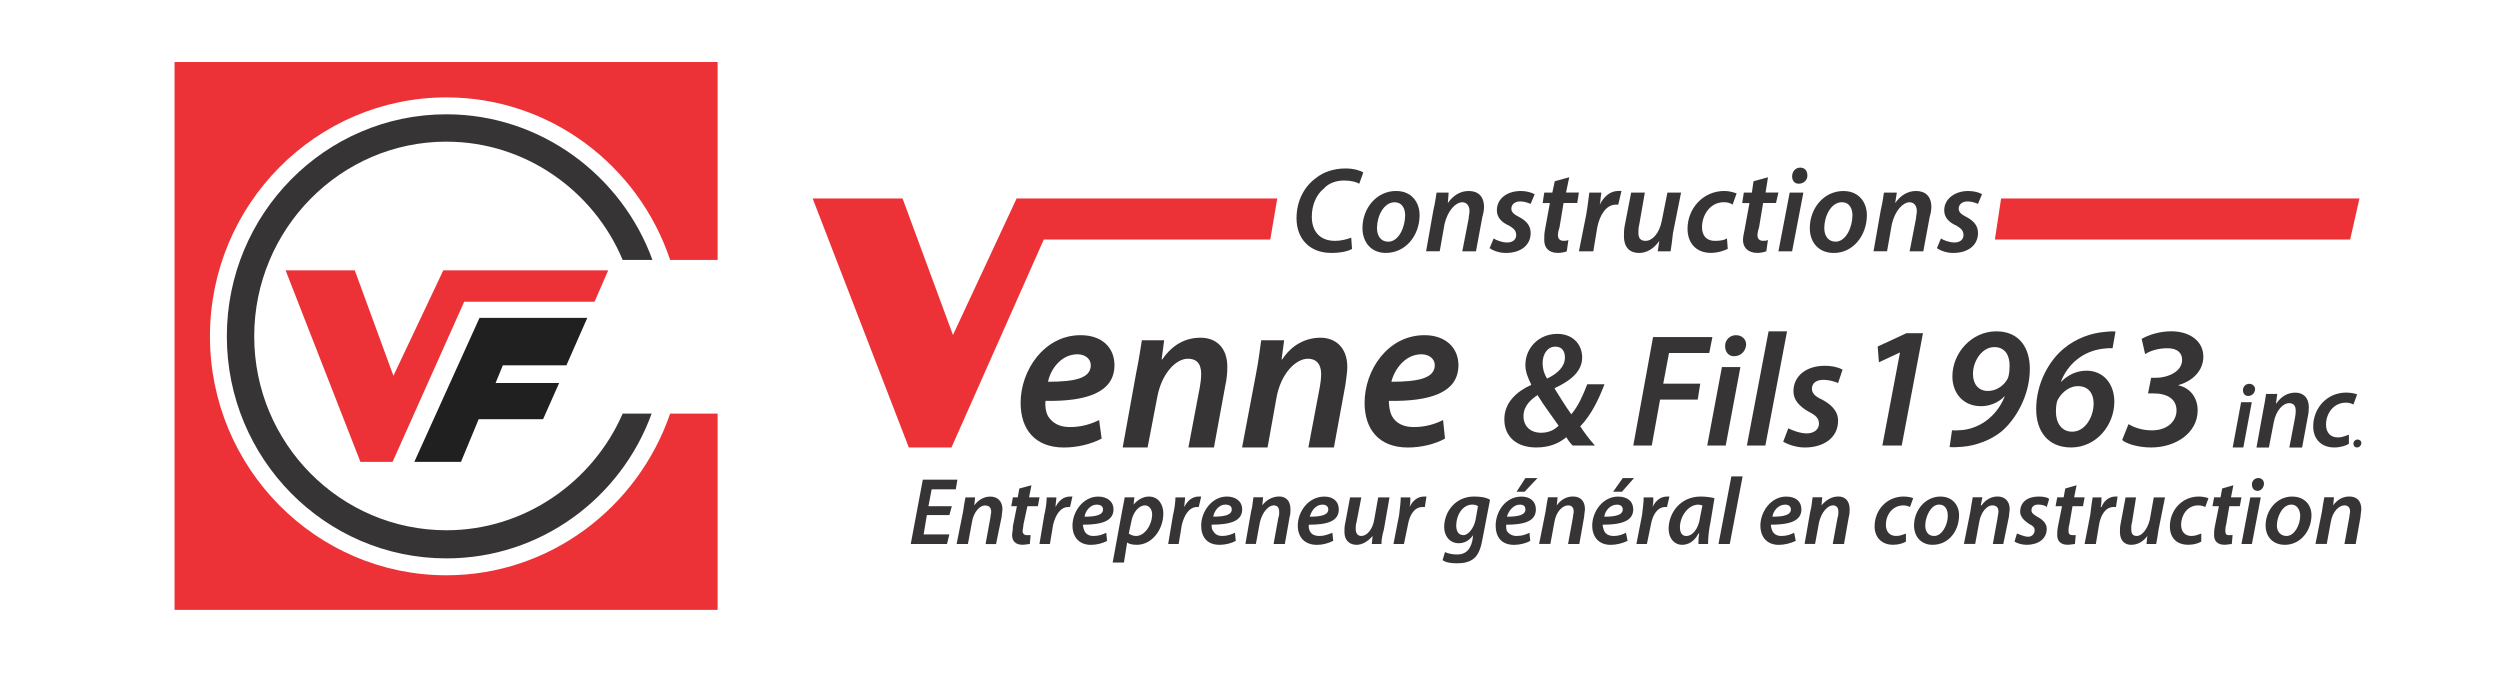 <?xml version="1.0" encoding="UTF-8"?>
<svg id="Plan_1" xmlns="http://www.w3.org/2000/svg" version="1.1" viewBox="0 0 599.1 162.55">
  <!-- Generator: Adobe Illustrator 29.4.0, SVG Export Plug-In . SVG Version: 2.1.0 Build 152)  -->
  <defs>
    <style>
      .st0 {
        fill: #212020;
      }

      .st0, .st1, .st2 {
        fill-rule: evenodd;
      }

      .st1 {
        fill: #373435;
      }

      .st2 {
        fill: #ed3237;
      }
    </style>
  </defs>
  <polygon class="st2" points="68.44 64.79 85.02 64.79 94.28 90.05 106.23 64.79 145.75 64.79 142.48 72.31 111.24 72.31 94.08 110.68 86.37 110.68 68.44 64.79"/>
  <polygon class="st0" points="99.29 110.68 114.91 76.17 140.74 76.17 135.73 87.55 120.5 87.55 118.76 91.79 133.99 91.79 130.14 100.46 114.71 100.46 110.47 110.68 99.29 110.68"/>
  <path class="st2" d="M41.83,14.86h130.14v47.43h-11.38c-7.52-22.56-28.73-38.95-53.6-38.95-31.23,0-56.68,25.64-56.68,57.26s25.45,57.26,56.68,57.26c24.68,0,45.89-16.2,53.6-38.75h11.38v47.04H41.83V14.86Z"/>
  <path class="st1" d="M107,33.95c18.89,0,35.28,11.76,42.22,28.34h7.13c-7.33-20.24-26.8-34.9-49.36-34.9-29.11,0-52.63,23.91-52.63,53.21s23.52,53.21,52.63,53.21c22.56,0,41.84-14.46,49.17-34.7h-6.94c-7.13,16.39-23.52,27.96-42.22,27.96-25.45,0-46.08-20.82-46.08-46.47s20.63-46.66,46.08-46.66Z"/>
  <path class="st1" d="M228.08,121.31h-5.59l.77-4.05h5.78l.39-2.31h-8.29l-2.89,15.42h8.68l.58-2.31h-6.17l.77-4.63h5.4l.58-2.12h0ZM231.94,130.37h-2.7l1.54-7.71c.19-1.35.39-2.51.58-3.47h2.31l-.19,1.93c.96-1.35,2.31-2.12,3.86-2.12s2.89.96,2.89,3.08c0,.39-.19,1.16-.19,1.74l-1.35,6.56h-2.51l1.16-6.36c0-.39.19-.97.19-1.35,0-.96-.39-1.54-1.54-1.54s-2.7,1.54-3.08,4.05l-.96,5.21h0ZM244.28,117.06h0l-.39,2.12h-1.16l-.39,2.12h1.35l-.96,4.82c0,.96-.19,1.54-.19,2.12,0,1.35.77,2.31,2.51,2.31.58,0,1.35-.19,1.74-.19l.19-2.12h-.96c-.58,0-.96-.39-.96-.96,0-.38.19-.96.19-1.54l.96-4.44h2.51l.39-2.12h-2.51l.58-2.89-2.89.77h0ZM251.6,130.37h-2.51l1.16-6.94c.39-1.54.58-3.28.58-4.24h2.31c0,.77-.19,1.54-.19,2.31.77-1.54,1.93-2.51,3.47-2.51h.58l-.58,2.51h-.39c-1.93,0-3.09,1.93-3.66,4.24l-.77,4.63h0ZM265.1,127.67h0c-.77.39-1.74.77-3.08.77-.96,0-1.74-.39-2.12-1.16-.19-.38-.39-1.16-.39-1.54,4.24,0,7.33-.77,7.33-3.66,0-1.93-1.54-3.08-3.66-3.08-3.66,0-6.17,3.66-6.17,6.94,0,2.7,1.54,4.63,4.43,4.63,1.35,0,2.89-.39,3.86-.96l-.19-1.93h0ZM264.33,122.08h0c0,1.35-1.74,1.74-4.43,1.74.19-1.35,1.35-2.89,2.89-2.89.96,0,1.54.39,1.54,1.16h0ZM269.34,134.8h-2.7l2.12-11.57c.19-1.16.58-2.89.77-4.05h2.31l-.19,1.74c.96-1.16,2.31-1.93,3.66-1.93,2.31,0,3.47,1.93,3.47,4.05,0,3.86-2.7,7.52-6.36,7.52-.96,0-1.93-.19-2.31-.58l-.77,4.82h0ZM271.08,125.16h0l-.58,2.7c.58.39,1.16.58,1.74.58,2.12,0,3.86-2.7,3.86-5.21,0-.96-.58-2.12-1.74-2.12-1.35,0-2.89,1.54-3.28,4.05h0ZM282.45,130.37h0l.77-4.63c.58-2.31,1.74-4.24,3.66-4.24h.39l.58-2.51h-.58c-1.54,0-2.7.96-3.47,2.51,0-.77.19-1.54.19-2.31h-2.31c0,.97-.19,2.7-.58,4.24l-1.16,6.94h2.51ZM295.95,127.67h0l.19,1.93c-.96.58-2.51.96-3.86.96-3.08,0-4.43-1.93-4.43-4.63,0-3.28,2.51-6.94,6.17-6.94,2.12,0,3.66,1.16,3.66,3.08,0,2.89-3.08,3.66-7.33,3.66,0,.39,0,1.16.39,1.54.39.77,1.16,1.16,2.12,1.16,1.35,0,2.31-.39,3.08-.77h0ZM295.18,122.08h0c0-.77-.58-1.16-1.54-1.16-1.54,0-2.7,1.54-2.89,2.89,2.7,0,4.43-.39,4.43-1.74h0ZM300.96,130.37h0l.96-5.21c.58-2.5,2.12-4.05,3.28-4.05.96,0,1.35.58,1.35,1.54,0,.38,0,.96-.19,1.35l-1.16,6.36h2.7l1.16-6.56c.19-.58.19-1.35.19-1.74,0-2.12-1.16-3.08-2.7-3.08s-3.08.77-4.05,2.12l.19-1.93h-2.31c-.19.97-.19,2.12-.58,3.47l-1.35,7.71h2.51ZM319.28,127.67h0c-.96.39-1.93.77-3.08.77s-1.93-.39-2.31-1.16c-.19-.38-.38-1.16-.19-1.54,4.24,0,7.13-.77,7.13-3.66,0-1.93-1.35-3.08-3.47-3.08-3.86,0-6.36,3.66-6.36,6.94,0,2.7,1.54,4.63,4.63,4.63,1.35,0,2.7-.39,3.86-.96l-.19-1.93h0ZM318.31,122.08h0c0,1.35-1.74,1.74-4.44,1.74.39-1.35,1.35-2.89,3.09-2.89.77,0,1.35.39,1.35,1.16h0ZM330.27,119.18h0l-.96,5.4c-.39,2.31-1.74,3.86-3.08,3.86-.96,0-1.35-.77-1.35-1.73,0-.39,0-.96.19-1.54l1.16-5.98h-2.7l-1.16,6.17c-.19.77-.19,1.54-.19,2.12,0,2.12,1.35,3.08,2.89,3.08,1.35,0,2.7-.77,3.86-2.12l-.19,1.93h2.31c0-.96.19-2.12.58-3.47l1.35-7.71h-2.7ZM336.44,130.37h0l.96-4.63c.39-2.31,1.54-4.24,3.47-4.24h.58l.39-2.51h-.58c-1.54,0-2.7.96-3.47,2.51.19-.77.19-1.54.19-2.31h-2.31c0,.97-.19,2.7-.39,4.24l-1.35,6.94h2.51ZM345.69,134.22h0c.77.58,1.93.77,3.47.77,1.35,0,2.89-.19,4.05-1.16,1.16-.96,1.74-2.7,2.12-5.01l1.74-9.06c-.96-.58-2.31-.77-3.86-.77-4.43,0-7.13,3.66-7.13,7.33,0,2.12,1.35,3.86,3.47,3.86,1.35,0,2.51-.58,3.47-1.93l-.19,1.35c-.58,2.51-1.93,3.28-3.66,3.28-.96,0-2.12-.19-2.89-.58l-.58,1.93h0ZM353.6,124.58h0c-.38,1.93-1.73,3.66-2.89,3.66-1.35,0-1.74-1.16-1.74-2.31,0-2.51,1.54-5.01,3.86-5.01.58,0,1.16.19,1.35.39l-.58,3.28h0ZM366.51,127.67h0c-.77.39-1.73.77-3.08.77-.96,0-1.73-.39-2.31-1.16-.19-.38-.19-1.16-.19-1.54,4.24,0,7.13-.77,7.13-3.66,0-1.93-1.35-3.08-3.47-3.08-3.86,0-6.17,3.66-6.17,6.94,0,2.7,1.35,4.63,4.43,4.63,1.35,0,2.89-.39,3.86-.96l-.19-1.93h0ZM365.55,122.08h0c0,1.35-1.73,1.74-4.44,1.74.39-1.35,1.54-2.89,3.08-2.89.97,0,1.35.39,1.35,1.16h0ZM365.55,114.56h0l-2.12,3.28h1.93l3.09-3.28h-2.89ZM371.53,130.37h0l.96-5.21c.39-2.5,1.93-4.05,3.28-4.05.96,0,1.35.58,1.35,1.54,0,.38-.19.96-.19,1.35l-1.16,6.36h2.7l1.16-6.56c0-.58.19-1.35.19-1.74,0-2.12-1.16-3.08-2.89-3.08-1.54,0-2.89.77-3.86,2.12l.19-1.93h-2.31c-.19.97-.39,2.12-.58,3.47l-1.54,7.71h2.7ZM389.65,127.67h0c-.77.39-1.73.77-2.89.77s-1.93-.39-2.31-1.16c-.19-.38-.39-1.16-.39-1.54,4.24,0,7.33-.77,7.33-3.66,0-1.93-1.35-3.08-3.66-3.08-3.66,0-6.17,3.66-6.17,6.94,0,2.7,1.54,4.63,4.43,4.63,1.35,0,2.89-.39,4.05-.96l-.39-1.93h0ZM388.88,122.08h0c0,1.35-1.74,1.74-4.44,1.74.19-1.35,1.35-2.89,3.09-2.89.77,0,1.35.39,1.35,1.16h0ZM388.88,114.56h0l-2.31,3.28h2.12l2.89-3.28h-2.7ZM394.66,130.37h0l.96-4.63c.39-2.31,1.54-4.24,3.47-4.24h.39l.58-2.51h-.58c-1.54,0-2.7.96-3.47,2.51.19-.77.19-1.54.19-2.31h-2.31c0,.97-.19,2.7-.39,4.24l-1.35,6.94h2.51ZM409.32,130.37h-2.31c0-.77,0-1.54.19-2.51h-.19c-.96,1.93-2.51,2.7-3.86,2.7-1.93,0-3.28-1.54-3.28-3.86,0-3.66,2.7-7.71,7.71-7.71,1.16,0,2.51.19,3.28.39l-.96,5.78c-.39,1.74-.58,3.86-.58,5.21h0ZM407.39,124.01h0l.58-2.89c-.19,0-.58-.19-.96-.19-2.51,0-4.43,2.89-4.43,5.4,0,1.16.39,2.12,1.54,2.12,1.35,0,2.89-1.54,3.28-4.43h0ZM414.52,130.37h0l3.08-16.2h-2.7l-3.08,16.2h2.7ZM429.95,127.67h0c-.77.39-1.74.77-3.08.77-.96,0-1.73-.39-2.12-1.16-.19-.38-.39-1.16-.39-1.54,4.24,0,7.33-.77,7.33-3.66,0-1.93-1.35-3.08-3.66-3.08-3.66,0-6.17,3.66-6.17,6.94,0,2.7,1.54,4.63,4.43,4.63,1.35,0,2.89-.39,4.05-.96l-.39-1.93h0ZM429.17,122.08h0c0,1.35-1.74,1.74-4.43,1.74.19-1.35,1.35-2.89,3.08-2.89.77,0,1.35.39,1.35,1.16h0ZM434.96,130.37h0l.96-5.21c.58-2.5,2.12-4.05,3.28-4.05.96,0,1.35.58,1.35,1.54,0,.38,0,.96-.19,1.35l-1.16,6.36h2.7l1.16-6.56c.19-.58.19-1.35.19-1.74,0-2.12-1.16-3.08-2.7-3.08s-2.89.77-4.05,2.12l.19-1.93h-2.31c-.19.97-.19,2.12-.58,3.47l-1.35,7.71h2.51ZM456.75,127.86h0c-.58.19-1.35.58-2.31.58-1.54,0-2.51-.96-2.51-2.7,0-2.31,1.54-4.63,4.24-4.63.58,0,1.16.19,1.54.39l.77-2.12c-.38-.19-1.35-.39-2.31-.39-4.05,0-6.94,3.28-6.94,7.13,0,2.7,1.74,4.43,4.43,4.43,1.35,0,2.51-.39,3.08-.77v-1.93h0ZM465.04,118.99h0c-3.66,0-6.36,3.28-6.36,6.94,0,2.7,1.74,4.63,4.43,4.63,3.86,0,6.36-3.28,6.36-7.13,0-2.31-1.54-4.43-4.44-4.43h0ZM464.65,120.92h0c1.74,0,2.12,1.54,2.12,2.7,0,2.12-1.35,4.82-3.28,4.82-1.35,0-2.12-.96-2.12-2.51,0-2.12,1.35-5.01,3.28-5.01h0ZM473.33,130.37h0l.96-5.21c.39-2.5,1.93-4.05,3.08-4.05s1.54.58,1.54,1.54c0,.38-.19.96-.19,1.35l-1.16,6.36h2.51l1.35-6.56c0-.58.19-1.35.19-1.74,0-2.12-1.35-3.08-2.89-3.08s-2.89.77-3.86,2.12h-.19l.39-1.93h-2.31c-.19.97-.39,2.12-.58,3.47l-1.54,7.71h2.7ZM482.77,129.79h0c.58.39,1.74.77,2.89.77,2.7,0,4.82-1.35,4.82-3.86,0-1.35-1.16-2.31-2.31-2.89-.97-.58-1.35-.96-1.35-1.54,0-.77.58-1.35,1.54-1.35s1.74.19,2.12.58l.58-1.93c-.39-.39-1.35-.58-2.51-.58-2.7,0-4.44,1.35-4.44,3.66,0,1.16.96,2.12,2.12,2.89,1.16.58,1.35.96,1.35,1.54,0,.77-.58,1.54-1.54,1.54s-2.12-.58-2.7-.77l-.58,1.93h0ZM494.92,117.06h0l-.39,2.12h-1.54l-.39,2.12h1.54l-.96,4.82c-.19.96-.19,1.54-.19,2.12,0,1.35.77,2.31,2.51,2.31.58,0,1.35-.19,1.74-.19l.19-2.12h-.77c-.77,0-.96-.39-.96-.96,0-.38,0-.96.19-1.54l.77-4.44h2.51l.39-2.12h-2.51l.58-2.89-2.7.77h0ZM502.25,130.37h-2.7l1.35-6.94c.19-1.54.39-3.28.58-4.24h2.12c0,.77,0,1.54-.19,2.31h.19c.58-1.54,1.93-2.51,3.28-2.51h.58l-.39,2.51h-.58c-1.93,0-3.08,1.93-3.47,4.24l-.77,4.63h0ZM516.13,119.18h0l-.96,5.4c-.58,2.31-1.93,3.86-3.09,3.86s-1.35-.77-1.35-1.73c0-.39,0-.96.19-1.54l.96-5.98h-2.51l-1.16,6.17c-.19.77-.19,1.54-.19,2.12,0,2.12,1.16,3.08,2.7,3.08s2.89-.77,3.86-2.12l-.19,1.93h2.31c.19-.96.39-2.12.58-3.47l1.54-7.71h-2.7ZM527.5,127.86h0c-.58.19-1.35.58-2.31.58-1.54,0-2.51-.96-2.51-2.7,0-2.31,1.54-4.63,4.05-4.63.77,0,1.35.19,1.74.39l.77-2.12c-.58-.19-1.35-.39-2.31-.39-4.05,0-6.94,3.28-6.94,7.13,0,2.7,1.54,4.43,4.43,4.43,1.35,0,2.51-.39,3.09-.77v-1.93h0ZM532.52,117.06h0l-.39,2.12h-1.54l-.39,2.12h1.54l-.97,4.82c-.19.96-.19,1.54-.19,2.12,0,1.35.77,2.31,2.51,2.31.58,0,1.35-.19,1.74-.19l.19-2.12h-.97c-.58,0-.77-.39-.77-.96,0-.38,0-.96.19-1.54l.77-4.44h2.51l.39-2.12h-2.51l.58-2.89-2.7.77h0ZM539.65,130.37h-2.51l2.12-11.18h2.51l-2.12,11.18h0ZM541,117.64h0c.77,0,1.54-.77,1.54-1.74,0-.77-.58-1.35-1.35-1.35s-1.54.58-1.54,1.54.58,1.54,1.35,1.54h0ZM549.29,118.99h0c-3.66,0-6.36,3.28-6.36,6.94,0,2.7,1.74,4.63,4.63,4.63,3.66,0,6.36-3.28,6.36-7.13,0-2.31-1.54-4.43-4.63-4.43h0ZM549.1,120.92h0c1.54,0,2.12,1.54,2.12,2.7,0,2.12-1.35,4.82-3.28,4.82-1.35,0-2.31-.96-2.31-2.51,0-2.12,1.35-5.01,3.47-5.01h0ZM557.58,130.37h0l.96-5.21c.39-2.5,1.93-4.05,3.28-4.05.96,0,1.35.58,1.35,1.54,0,.38-.19.96-.19,1.35l-1.16,6.36h2.7l1.16-6.56c0-.58.19-1.35.19-1.74,0-2.12-1.16-3.08-2.89-3.08-1.54,0-2.89.77-3.86,2.12l.19-1.93h-2.31c-.19.97-.38,2.12-.58,3.47l-1.54,7.71h2.7Z"/>
  <path class="st1" d="M323.81,56.95c-.96.39-2.51.77-3.86.77-3.86,0-5.59-2.51-5.59-5.78,0-2.89,1.16-5.4,2.89-6.75,1.16-1.35,3.09-1.93,4.82-1.93s3.08.39,3.66.77l.97-2.7c-.58-.39-2.12-.96-4.24-.96-2.7,0-5.21.77-7.13,2.31-2.89,2.12-4.63,5.59-4.63,9.64,0,5.01,3.28,8.29,8.29,8.29,2.31,0,4.05-.39,5.01-.96l-.19-2.7h0ZM334.6,45.77h0c3.66,0,5.59,2.7,5.59,5.78,0,4.82-3.28,9.06-8.1,9.06-3.47,0-5.59-2.51-5.59-5.98,0-4.63,3.28-8.87,8.1-8.87h0ZM334.22,48.47h0c-2.7,0-4.24,3.47-4.24,6.17,0,1.93.96,3.28,2.7,3.28,2.51,0,4.05-3.47,4.05-6.36,0-1.35-.58-3.08-2.51-3.08h0ZM345.01,60.23h0l1.16-6.55c.77-3.28,2.7-5.21,4.24-5.21,1.16,0,1.74.96,1.74,2.12,0,.58-.19,1.16-.19,1.74l-1.54,7.9h3.28l1.54-8.29c.19-.58.39-1.54.39-2.31,0-2.7-1.54-3.86-3.66-3.86-1.93,0-3.66.96-5.01,2.89l.19-2.51h-2.89c-.19,1.16-.39,2.7-.77,4.24l-1.74,9.83h3.28ZM356.97,59.46h0c.77.58,2.31,1.16,3.86,1.16,3.47,0,5.98-1.73,5.98-4.82,0-1.93-1.35-3.08-2.89-3.86-1.16-.58-1.74-1.16-1.74-1.93,0-.96.77-1.74,2.12-1.74,1.16,0,1.93.39,2.51.58l.96-2.31c-.77-.39-1.93-.77-3.28-.77-3.47,0-5.78,1.93-5.78,4.63,0,1.74,1.16,2.89,2.89,3.66,1.35.77,1.74,1.35,1.74,2.31s-.77,1.74-2.12,1.74-2.7-.58-3.28-.96l-.97,2.31h0ZM372.58,43.45h0l-.58,2.7h-1.93l-.39,2.51h1.73l-1.16,6.36c-.19.96-.19,1.73-.19,2.51,0,1.74.96,3.08,3.28,3.08.77,0,1.73-.19,2.12-.39l.39-2.7c-.39.19-.77.19-1.16.19-.96,0-1.35-.58-1.35-1.35,0-.58.19-1.35.39-1.93l.96-5.78h3.28l.39-2.51h-3.08l.77-3.66-3.47.96h0ZM381.84,60.23h-3.47l1.73-8.68c.39-2.12.58-4.24.77-5.4h2.89c-.19.96-.19,1.93-.39,2.89.96-1.93,2.51-3.28,4.43-3.28h.77l-.77,3.28h-.58c-2.31,0-3.86,2.51-4.44,5.4l-.96,5.78h0ZM399.58,46.15h0l-1.35,6.75c-.58,3.08-2.31,4.82-3.86,4.82-1.35,0-1.74-.77-1.74-1.93,0-.58,0-1.35.19-1.93l1.35-7.71h-3.28l-1.54,7.91c-.19.96-.19,1.74-.19,2.51,0,2.89,1.54,4.05,3.66,4.05,1.74,0,3.47-.96,4.82-2.89l-.38,2.5h3.08c.19-1.16.39-2.7.58-4.43l1.93-9.64h-3.28ZM413.84,57.14h0c-.58.39-1.54.58-2.89.58-1.93,0-3.08-1.16-3.08-3.28,0-2.89,1.93-5.98,5.21-5.98.96,0,1.54.19,2.12.58l.96-2.7c-.58-.19-1.74-.58-2.89-.58-5.21,0-8.87,4.24-8.87,9.06,0,3.47,2.12,5.78,5.59,5.78,1.74,0,3.28-.58,4.05-.96l-.19-2.51h0ZM420.21,43.45h0l-.39,2.7h-1.93l-.39,2.51h1.74l-1.16,6.36c-.19.96-.39,1.73-.39,2.51,0,1.74,1.16,3.08,3.47,3.08.77,0,1.54-.19,2.12-.39l.39-2.7c-.39.19-.77.19-1.16.19-.96,0-1.35-.58-1.35-1.35,0-.58.19-1.35.39-1.93l.96-5.78h3.09l.58-2.51h-3.08l.58-3.66-3.47.96h0ZM429.46,60.23h-3.28l2.7-14.07h3.28l-2.7,14.07h0ZM431,44.03h0c1.16,0,2.12-.77,2.12-1.93s-.58-1.93-1.73-1.93-1.93.96-1.93,2.12c0,.96.58,1.73,1.54,1.73h0ZM441.8,45.77h0c-4.82,0-8.1,4.24-8.1,8.87,0,3.47,2.12,5.98,5.78,5.98,4.63,0,7.9-4.24,7.9-9.06,0-3.08-1.93-5.78-5.59-5.78h0ZM441.41,48.47h0c1.93,0,2.51,1.74,2.51,3.08,0,2.89-1.54,6.36-4.05,6.36-1.74,0-2.7-1.35-2.7-3.28,0-2.7,1.54-6.17,4.24-6.17h0ZM452.21,60.23h0l1.16-6.55c.77-3.28,2.7-5.21,4.24-5.21,1.16,0,1.74.96,1.74,2.12,0,.58-.19,1.16-.19,1.74l-1.54,7.9h3.28l1.54-8.29c.19-.58.39-1.54.39-2.31,0-2.7-1.54-3.86-3.66-3.86-1.93,0-3.66.96-5.01,2.89l.39-2.51h-3.08c-.19,1.16-.39,2.7-.77,4.24l-1.73,9.83h3.28ZM464.17,59.46h0c.77.58,2.31,1.16,3.86,1.16,3.47,0,5.98-1.73,5.98-4.82,0-1.93-1.35-3.08-2.89-3.86-1.16-.58-1.74-1.16-1.74-1.93,0-.96.77-1.74,2.12-1.74,1.16,0,1.93.39,2.51.58l.96-2.31c-.58-.39-1.93-.77-3.28-.77-3.28,0-5.78,1.93-5.78,4.63,0,1.74,1.16,2.89,2.89,3.66,1.35.77,1.73,1.35,1.73,2.31s-.77,1.74-2.12,1.74-2.7-.58-3.28-.96l-.96,2.31Z"/>
  <path class="st2" d="M194.73,47.56h21.56l12.08,32.72,15.25-32.72h62.46l-1.67,9.85h-54.28l-22.12,49.82h-10.22l-23.05-59.68h0ZM479.53,47.56h85.89l-2.23,9.85h-85.14l1.49-9.85Z"/>
  <g>
    <path class="st1" d="M263.39,100.66c-1.84.92-4.13,1.68-7.03,1.68-2.45,0-4.13-.92-5.2-2.6-.61-1.07-.76-2.75-.61-3.67,9.79.15,16.52-1.99,16.52-8.56,0-4.28-3.06-7.19-8.11-7.19-8.72,0-14.38,8.41-14.38,16.21,0,6.27,3.36,10.71,10.4,10.71,3.06,0,6.42-.76,9.02-2.14l-.61-4.43h0ZM261.4,87.5h0c0,3.21-3.98,3.98-10.25,3.98.61-3.06,3.21-6.58,7.03-6.58,1.84,0,3.21,1.07,3.21,2.6Z"/>
    <path class="st1" d="M275.01,107.23l2.29-11.93c1.07-5.96,4.59-9.33,7.34-9.33,2.45,0,3.21,1.53,3.21,3.67,0,1.07-.15,2.14-.31,3.06l-2.75,14.53h6.12l2.75-14.99c.31-1.22.46-3.06.46-4.28,0-4.74-2.75-7.03-6.42-7.03s-6.73,1.68-9.18,5.2h-.15l.61-4.59h-5.35c-.31,2.14-.76,4.89-1.38,7.95l-3.21,17.74h5.96Z"/>
    <path class="st1" d="M303.76,107.23l2.14-11.93c1.07-5.96,4.74-9.33,7.49-9.33,2.29,0,3.21,1.53,3.21,3.67,0,1.07-.15,2.14-.31,3.06l-2.75,14.53h6.12l2.75-14.99c.15-1.22.46-3.06.46-4.28,0-4.74-2.9-7.03-6.42-7.03s-6.88,1.68-9.18,5.2h-.15l.61-4.59h-5.5c-.31,2.14-.61,4.89-1.22,7.95l-3.36,17.74h6.12Z"/>
    <path class="st1" d="M345.82,100.66c-1.84.92-4.13,1.68-7.03,1.68-2.45,0-4.28-.92-5.2-2.6-.61-1.07-.76-2.75-.76-3.67,9.94.15,16.67-1.99,16.67-8.56,0-4.28-3.21-7.19-8.11-7.19-8.87,0-14.38,8.41-14.38,16.21,0,6.27,3.36,10.71,10.4,10.71,3.06,0,6.42-.76,8.87-2.14l-.46-4.43h0ZM343.83,87.5h0c0,3.21-4.13,3.98-10.4,3.98.76-3.06,3.36-6.58,7.19-6.58,1.84,0,3.21,1.07,3.21,2.6Z"/>
    <path class="st1" d="M382.21,106.77c-1.38-1.53-2.6-3.21-3.52-4.59,2.6-2.75,4.28-6.12,5.81-10.09h-4.13c-1.07,2.75-2.14,5.2-3.82,7.19-1.22-1.68-2.75-4.13-3.98-6.12v-.15c4.28-1.99,6.58-4.28,6.58-7.34,0-3.21-2.29-5.66-5.96-5.66-4.43,0-7.65,3.36-7.65,7.49,0,1.53.61,3.06,1.38,4.59v.15c-3.36,1.53-6.42,4.13-6.42,8.26s2.91,6.73,7.65,6.73c3.06,0,5.35-.92,7.19-2.45.46.76.92,1.38,1.53,1.99h5.35ZM369.37,103.71h0c-2.75,0-4.28-1.68-4.28-3.98,0-2.6,1.99-4.13,3.36-5.05,1.68,2.75,3.82,5.51,5.05,7.34-1.07,1.07-2.45,1.68-4.13,1.68h0ZM372.73,83.07h0c1.68,0,2.29,1.22,2.29,2.6,0,2.14-1.68,3.82-4.28,5.05-.76-1.22-1.07-2.45-1.07-3.67,0-2.29,1.22-3.98,3.06-3.98Z"/>
    <path class="st1" d="M391.39,106.77h4.44l1.99-11.01h9.02l.61-3.82h-8.87l1.38-7.34h9.64l.76-3.82h-14.22l-4.74,26h0ZM413.56,106.77h-4.44l3.52-18.81h4.43l-3.52,18.81h0ZM415.55,85.36h0c1.53,0,2.75-1.07,2.9-2.75,0-1.38-1.07-2.29-2.45-2.29s-2.6,1.07-2.6,2.6.92,2.45,2.14,2.45h0ZM423.05,106.77h0l5.2-27.37h-4.43l-5.2,27.37h4.43ZM427.33,105.85h0l1.22-3.21c.92.46,2.75,1.22,4.44,1.22,1.83,0,2.91-1.07,2.91-2.29s-.61-1.99-2.45-2.9c-2.14-1.22-3.67-2.75-3.67-4.89,0-3.67,3.06-6.12,7.49-6.12,1.99,0,3.52.46,4.28.92l-1.07,3.21c-.76-.31-1.99-.76-3.52-.76-1.68,0-2.75.76-2.75,2.14,0,1.07.76,1.84,2.45,2.6,1.99,1.07,3.82,2.6,3.82,5.05,0,4.13-3.52,6.42-7.95,6.42-2.14,0-4.13-.76-5.2-1.38Z"/>
    <g>
      <polygon class="st1" points="455.31 84.49 455.23 84.49 450.26 86.81 449.97 83.04 456.85 79.85 460.82 79.85 455.73 106.77 451.09 106.77 455.31 84.49"/>
      <path class="st1" d="M467.78,103.13c.7.04,1.45,0,2.53-.08,1.87-.21,3.81-.91,5.51-2.11,1.95-1.41,3.6-3.4,4.6-5.96h-.08c-1.45,1.57-3.65,2.36-5.59,2.36-4.31,0-6.88-3.15-6.88-7.13,0-5.67,4.64-10.81,10.52-10.81,5.55,0,8.04,3.98,8.04,8.99,0,6.5-3.48,12.26-6.88,15.08-2.61,2.07-6.05,3.31-9.28,3.6-1.41.12-2.28.12-3.07.08l.58-4.02h0ZM472.8,89.63h0c0,2.4,1.32,4.06,3.56,4.06,1.86,0,3.48-1.04,4.39-2.36.25-.33.46-.7.58-1.24.17-.62.25-1.57.25-2.44,0-2.53-1.08-4.47-3.69-4.47-2.82,0-5.09,3.19-5.09,6.46Z"/>
      <path class="st1" d="M506.26,83.45c-.66-.04-1.41,0-2.36.12-4.85.62-8.45,3.77-10.02,7.91h.08c1.53-1.62,3.73-2.65,6.05-2.65,4.06,0,6.67,3.15,6.67,7.46,0,5.55-4.27,10.94-10.36,10.94-5.63,0-8.37-3.98-8.37-9.2,0-6.17,3.11-11.68,6.71-14.58,2.86-2.36,6.46-3.69,10.02-3.94.99-.12,1.7-.12,2.28-.08l-.7,4.02h0ZM501.71,96.75h0c0-2.73-1.45-4.22-3.77-4.22-1.82,0-3.6,1.2-4.68,3.02-.25.41-.41.91-.46,1.32-.08.58-.12,1.12-.12,1.78,0,2.73,1.37,4.8,3.89,4.8,3.15,0,5.14-3.6,5.14-6.71Z"/>
      <path class="st1" d="M510.07,101.64c1.04.62,2.98,1.49,5.59,1.49,3.89,0,5.92-2.32,5.92-4.76,0-2.82-2.28-4.1-5.63-4.1h-1.2l.75-3.73h1.12c2.69,0,6.3-1.37,6.3-4.31,0-1.66-1.12-2.78-3.52-2.78-2.2,0-4.14.62-5.34,1.41l-.83-3.65c1.87-1.08,4.52-1.82,7.08-1.82,4.47,0,7.7,2.36,7.7,6.09,0,3.44-2.73,5.92-5.96,6.79v.08c2.86.62,4.6,3.02,4.6,5.97,0,5.43-5.26,8.91-11.14,8.91-3.15,0-5.88-.87-6.96-1.78l1.53-3.81Z"/>
    </g>
    <g>
      <g>
        <polygon class="st1" points="537.59 107.23 537.59 107.23 535.04 107.23 537.06 96.39 539.62 96.39 537.59 107.23 537.59 107.23"/>
        <path class="st1" d="M538.74,94.89h0c.88,0,1.59-.62,1.67-1.59,0-.79-.62-1.32-1.41-1.32s-1.5.62-1.5,1.5.53,1.41,1.23,1.41h0Z"/>
      </g>
      <path class="st1" d="M543.72,107.23l1.15-5.96c.54-2.98,2.29-4.66,3.67-4.66,1.22,0,1.61.76,1.61,1.84,0,.54-.08,1.07-.15,1.53l-1.38,7.26h3.06l1.38-7.49c.15-.61.23-1.53.23-2.14,0-2.37-1.38-3.52-3.21-3.52s-3.36.84-4.59,2.6h-.08l.31-2.29h-2.68c-.15,1.07-.38,2.45-.69,3.98l-1.61,8.87h2.98Z"/>
      <path class="st1" d="M562.89,104.16h0c-.66.22-1.53.66-2.63.66-1.75,0-2.85-1.1-2.85-3.07,0-2.63,1.75-5.26,4.82-5.26.66,0,1.32.22,1.75.44l.88-2.41c-.44-.22-1.53-.44-2.63-.44-4.6,0-7.89,3.73-7.89,8.11,0,3.07,1.97,5.04,5.04,5.04,1.53,0,2.85-.44,3.51-.88v-2.19h0Z"/>
      <path class="st1" d="M564.78,107.23h0c.58,0,1.04-.4,1.1-1.04,0-.52-.4-.86-.92-.86s-.98.4-.98.98.35.92.81.92h0Z"/>
    </g>
  </g>
</svg>